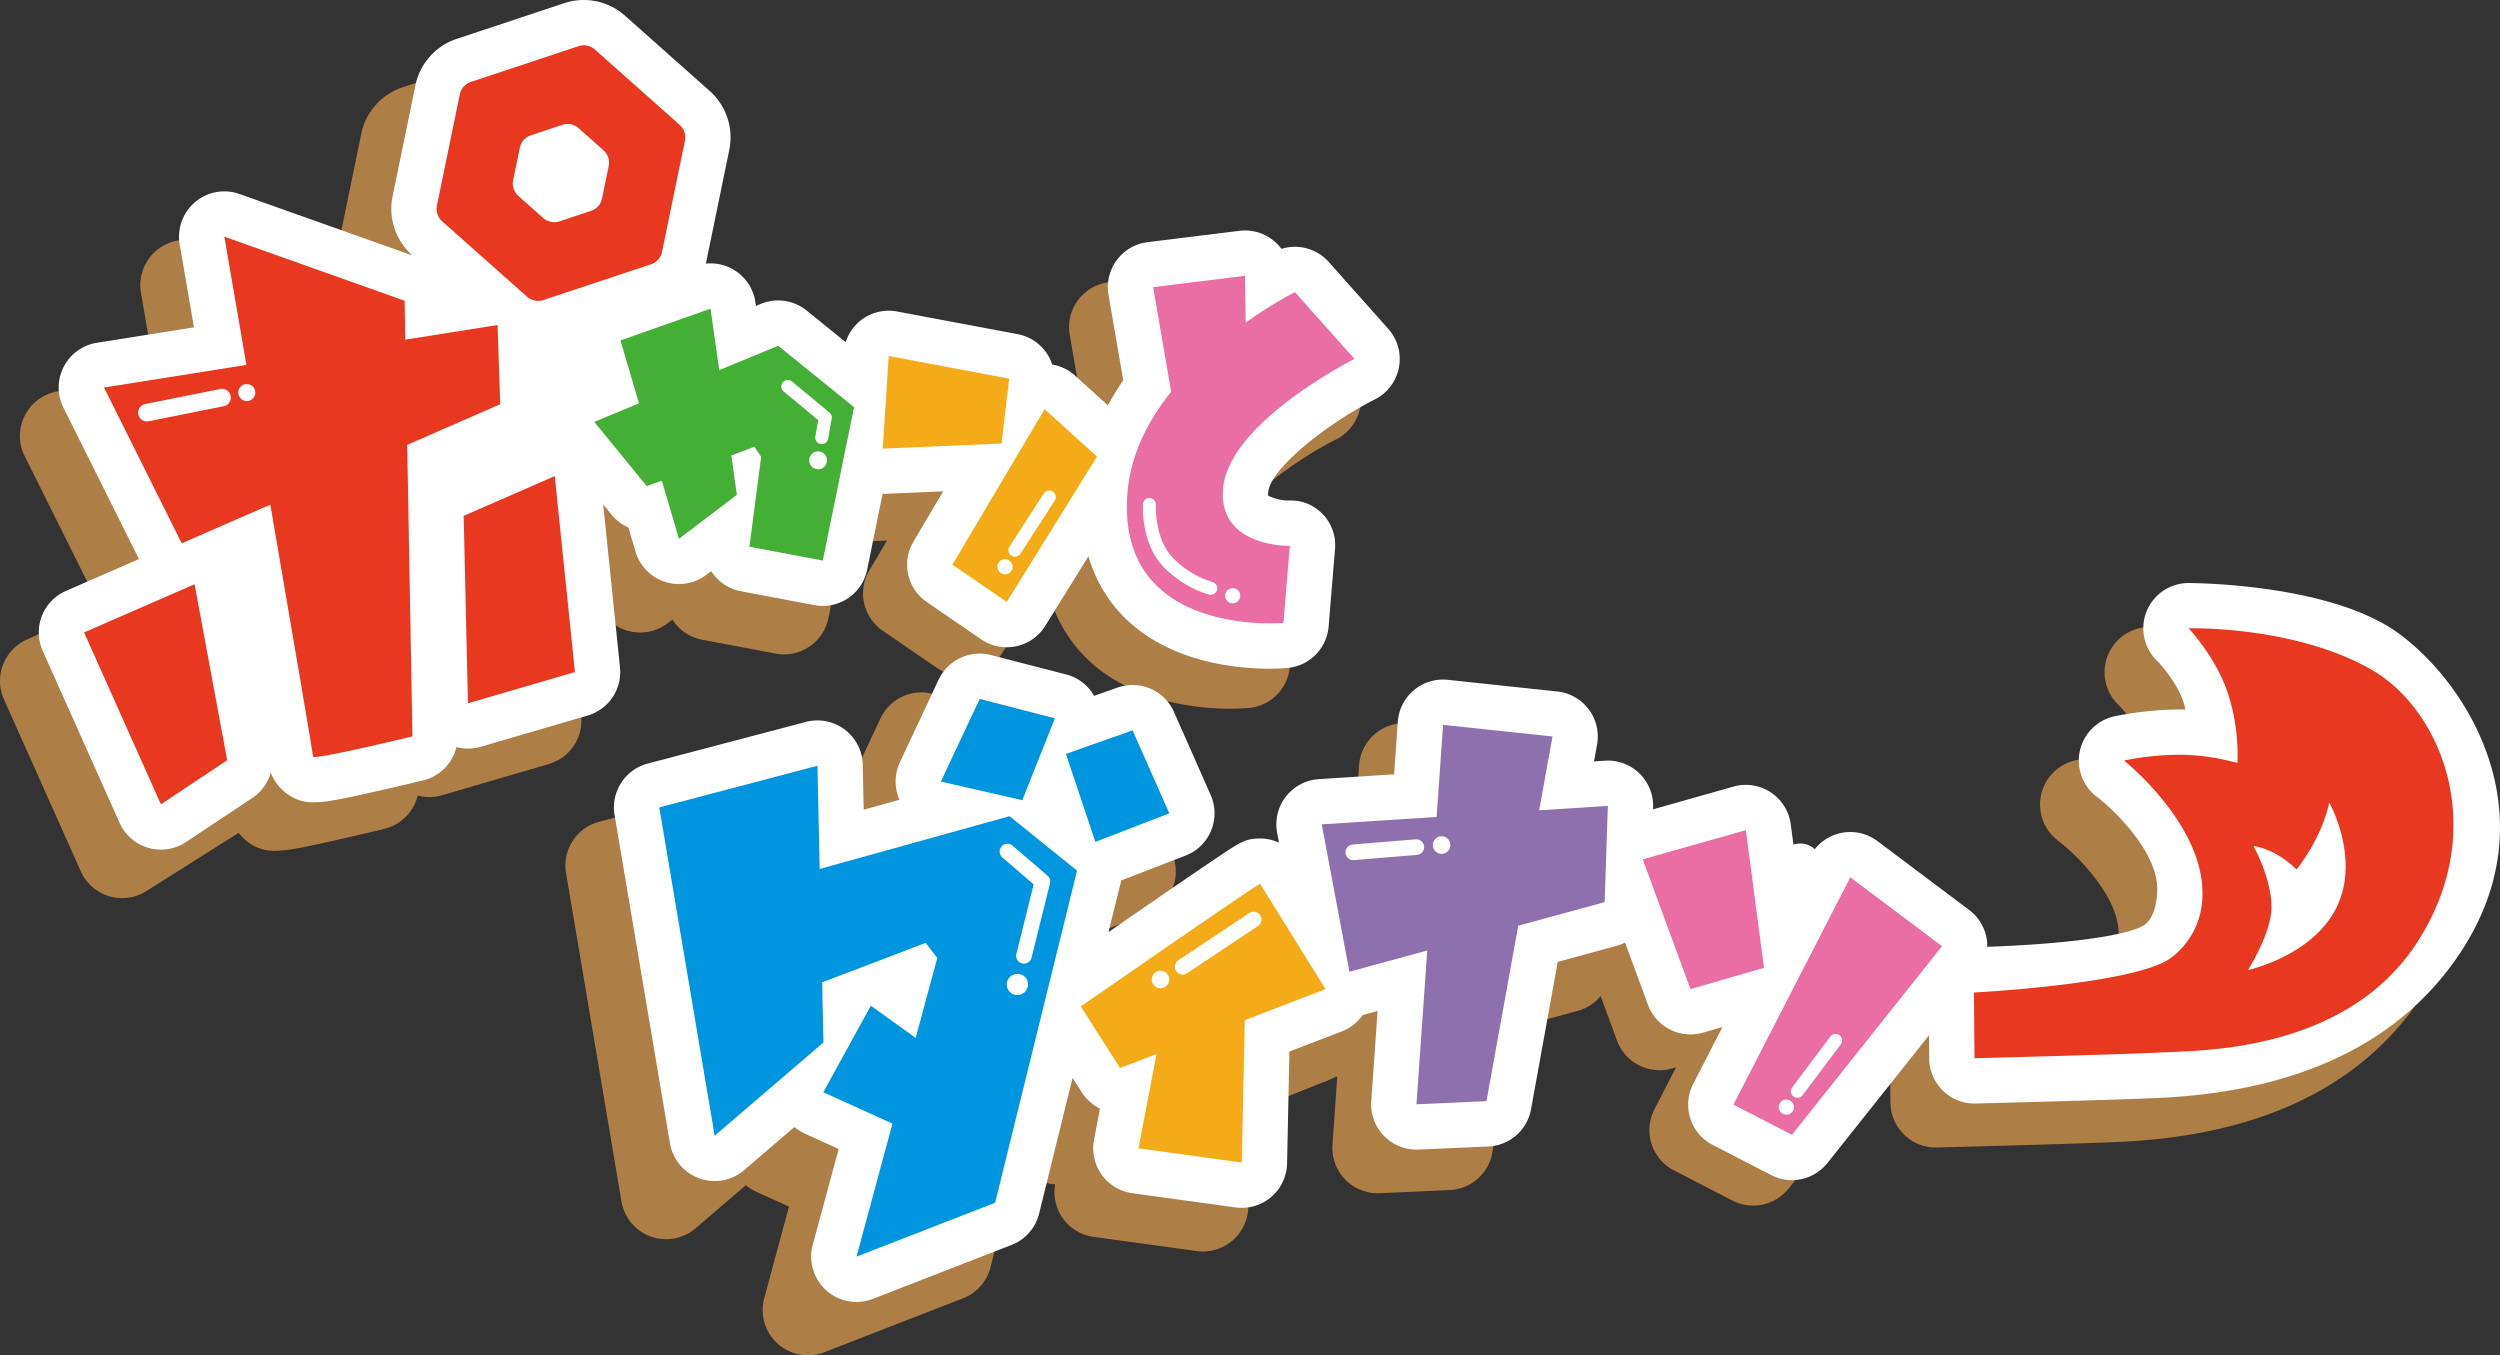 <svg xmlns="http://www.w3.org/2000/svg" xmlns:xlink="http://www.w3.org/1999/xlink" width="494.839" height="268.26" viewBox="0 0 494.839 268.26">
  <rect x="0" y="0" width="494.839" height="268.26" fill="#333333" stroke="none"/>
  <defs>
    <clipPath id="clip-path">
      <rect id="長方形_1333" data-name="長方形 1333" width="494.839" height="268.26" fill="none"/>
    </clipPath>
  </defs>
  <g id="icon-logo" transform="translate(0)">
    <g id="グループ_2205" data-name="グループ 2205" transform="translate(0)" clip-path="url(#clip-path)">
      <path id="パス_1196" data-name="パス 1196" d="M520.492,193.279h0c-12.958-9.444-38.567-9.906-41.444-9.927h-.068a8.968,8.968,0,0,0-6.231,15.417c.919.888,4.543,5.042,5.488,9.143.037.158.063.309.095.468l-.3,0a67.692,67.692,0,0,0-13.747,1.356,8.978,8.978,0,0,0-3.444,15.95c3.255,2.446,12.434,11.173,11.925,18.933-.159,2.428-.8,5.456-2.814,6.587-4.08,2.29-17.859,3.749-31.682,4.179a8.942,8.942,0,0,0-2.722-10.983L417.4,230.77a8.968,8.968,0,0,0-13.361,3.073l-1.336,2.6-.916-6.958a8.968,8.968,0,0,0-11.331-7.459l-18.6,5.256a8.927,8.927,0,0,0-8.411-4.6l-2.931.189,1.377-7.6a8.967,8.967,0,0,0-7.875-10.515l-21.662-2.307a8.969,8.969,0,0,0-9.9,8.29l-1.028,14.654-14.625.943a8.964,8.964,0,0,0-8.383,8.657c-1.773.357-3.39,1.452-8.873,5.172-2.985,2.026-7.1,4.843-12.229,8.376-3.888,2.678-9.677,6.227-14.935,9.36l2.952-11.969c.16-.051.322-.1.481-.16l14.633-5.657a8.967,8.967,0,0,0,4.967-11.994l-7.272-16.43a8.967,8.967,0,0,0-11.2-4.823l-7.262,2.574a8.943,8.943,0,0,0-6.712-9.012l-14.888-3.843a8.968,8.968,0,0,0-10.359,4.872l-7.683,16.361a8.939,8.939,0,0,0,1.905,10.269l-7.16,1.988-.173-7.939a8.968,8.968,0,0,0-11.249-8.477l-31.316,8.246a8.968,8.968,0,0,0-6.559,10.165l10.968,64.99a8.968,8.968,0,0,0,14.68,5.316l9.948-8.53a8.942,8.942,0,0,0,2.016,1.276l6.52,2.962-4.9,18.12a8.967,8.967,0,0,0,11.908,10.7l27.447-10.677a8.967,8.967,0,0,0,5.456-6.21l5.227-21.195.468.734a8.954,8.954,0,0,0,7.063,4.118,8.956,8.956,0,0,0,7.612,10.4l20.438,2.807a8.968,8.968,0,0,0,10.186-8.7l.4-18.967,15.608-6.21a8.887,8.887,0,0,0,1.212-.586l.4-.108-.95,13.529a8.968,8.968,0,0,0,8.945,9.6c.133,0,.266,0,.4-.009l13.856-.617a8.969,8.969,0,0,0,8.426-7.361l4.478-24.723,12.444-3.393a8.95,8.95,0,0,0,4.533-2.922l3.234,8.8a8.959,8.959,0,0,0,10.907,5.521l.779-.225-4.284,8.336a8.966,8.966,0,0,0,3.866,12.07l11.578,5.97a8.964,8.964,0,0,0,11.128-2.388l20.078-25.242.074,8.239a8.965,8.965,0,0,0,2.735,6.369,8.842,8.842,0,0,0,6.232,2.519c.717-.009,28.709-.719,37.026-1.136,26.633-1.333,46.149-10.442,58-27.076,19.4-27.219,3.463-54.245-11.14-64.886" transform="translate(-53.446 -59.257)" fill="#ad7e45"/>
      <path id="パス_1197" data-name="パス 1197" d="M267.119,77.595,255.337,64.364a8.965,8.965,0,0,0-9.364-2.6,8.971,8.971,0,0,0-8.313-3.574l-18.184,2.245a8.968,8.968,0,0,0-7.739,10.422l2.914,16.918q-1.4,2.032-2.564,4.1L204.063,84.6a8.962,8.962,0,0,0-6.175-2.312,8.919,8.919,0,0,0-4.145-1.985l-23.852-4.48a8.944,8.944,0,0,0-10.179,6.062l-7.722-6.251a8.971,8.971,0,0,0-9.073-1.316l-.97.4-.1-.709a8.969,8.969,0,0,0-11.858-7.2l-1.273.449a12.131,12.131,0,0,0,.391-1.431l4.53-22.009a12.289,12.289,0,0,0-3.862-11.629l-16.8-14.927a12.286,12.286,0,0,0-12-2.471h0L79.653,21.877a12.288,12.288,0,0,0-8.141,9.159L66.982,53.045A12.29,12.29,0,0,0,69.369,63.1L39.737,52.571A8.968,8.968,0,0,0,27.9,62.541s1.133,6.588,2.823,16.428L11.506,82.02A8.968,8.968,0,0,0,4.887,94.88l14.867,29.8-14.372,6.46a8.968,8.968,0,0,0-4.6,11.879l15.21,34.024a8.968,8.968,0,0,0,13.154,3.807l17.163-10.832c.337-.19.644-.381.933-.572a8.965,8.965,0,0,0,1.572,1.595,8.39,8.39,0,0,0,5.632,1.939c2.661,0,6.219-.8,11.925-2.073,4.843-1.084,9.513-2.216,9.709-2.263a8.971,8.971,0,0,0,6.6-6.593,8.887,8.887,0,0,0,4.788-.062l21.169-6.183a8.968,8.968,0,0,0,6.407-9.525l-3.318-32.255,1.661,2.036a8.943,8.943,0,0,0,3.329,2.536l1.4,4.757a8.968,8.968,0,0,0,14.016,4.61l.971-.735A8.952,8.952,0,0,0,139,131.208l14.529,2.74a8.958,8.958,0,0,0,10.449-7.023l3.054-14.993h.027c.127,0,.256,0,.384-.008l8.129-.348-3.488,5.885a8.967,8.967,0,0,0,2.644,11.97l10.761,7.375a8.968,8.968,0,0,0,12.689-2.669l8.9-14.34a28.37,28.37,0,0,0,7.823,14.932c9,8.93,22.21,10.13,28.653,10.13,1.865,0,3.165-.1,3.631-.143a8.968,8.968,0,0,0,8.121-8.189l1.265-15.249a8.9,8.9,0,0,0-2.388-6.97,8.751,8.751,0,0,0-6.738-2.738,9.259,9.259,0,0,1-4.1-.957,3.488,3.488,0,0,1,0-.667c.384-4.61,11.46-13.507,21.1-18.376a8.967,8.967,0,0,0,2.672-13.978M100.312,48.423l.008.007-.012.014-.009-.007Z" transform="translate(0 -4.581)" fill="#ad7e45"/>
      <path id="パス_1198" data-name="パス 1198" d="M532.746,180.434h0c-12.958-9.444-38.567-9.906-41.444-9.927h-.068A8.968,8.968,0,0,0,485,185.924c.919.888,4.543,5.042,5.487,9.143.037.158.063.309.095.468l-.3,0a67.694,67.694,0,0,0-13.747,1.356,8.978,8.978,0,0,0-3.444,15.95c3.256,2.446,12.434,11.173,11.925,18.933-.159,2.428-.8,5.456-2.814,6.587-4,2.244-17.3,3.69-30.833,4.152a8.877,8.877,0,0,0-.061-1.262,8.967,8.967,0,0,0-3.511-6.032l-18.149-13.628a8.968,8.968,0,0,0-13.36,3.072l-2.359,4.589-1.448-10.995a8.968,8.968,0,0,0-11.33-7.459l-15.925,4.5.012-.374a8.968,8.968,0,0,0-9.54-9.252l-2.156.139.6-3.321a8.966,8.966,0,0,0-7.875-10.515l-21.662-2.307a8.969,8.969,0,0,0-9.9,8.29l-.73,10.407-14.922.963a8.97,8.97,0,0,0-8.237,10.6l.37,1.965a8.941,8.941,0,0,0-4.144-.813c-2.73.122-3.458.616-10.422,5.341-2.985,2.026-7.1,4.843-12.229,8.376-2.379,1.639-4.753,3.276-6.952,4.8l2.469-10.011c.016-.068.026-.135.042-.2l12.746-4.928a8.967,8.967,0,0,0,4.967-11.994L290.4,196.03a8.967,8.967,0,0,0-11.2-4.823l-4.607,1.632a8.96,8.96,0,0,0-5.53-4.233l-14.889-3.842a8.968,8.968,0,0,0-10.359,4.871L236.141,206a8.957,8.957,0,0,0-.082,7.411l-7.071,1.963-.193-8.893A8.969,8.969,0,0,0,217.545,198l-31.315,8.246a8.97,8.97,0,0,0-6.56,10.165l10.968,64.99a8.968,8.968,0,0,0,14.68,5.316l9.948-8.53a8.937,8.937,0,0,0,2.016,1.276l6.75,3.067L218.9,301.5a8.968,8.968,0,0,0,11.907,10.7l27.447-10.677a8.969,8.969,0,0,0,5.456-6.21l6.624-26.859,1.827,2.867a8.93,8.93,0,0,0,3.583,3.2c-.353,1.873-.744,3.937-1.174,6.215a8.967,8.967,0,0,0,7.591,10.549L302.6,294.1a8.968,8.968,0,0,0,10.186-8.7l.462-22.157,10.365-3.979a8.951,8.951,0,0,0,4.122-3.238l2.963-.808-1.251,17.84a8.968,8.968,0,0,0,8.945,9.6c.133,0,.266,0,.4-.009l13.856-.617a8.969,8.969,0,0,0,8.426-7.361l5.284-29.171L378,242.322a8.972,8.972,0,0,0,1.686-.656l4.527,12.313a8.961,8.961,0,0,0,10.906,5.521l3.84-1.109-5.791,11.268a8.967,8.967,0,0,0,3.866,12.07l11.578,5.969a8.964,8.964,0,0,0,11.128-2.388l20.11-25.283.041,4.618a8.966,8.966,0,0,0,2.735,6.369,8.841,8.841,0,0,0,6.232,2.519c.717-.009,28.709-.719,37.026-1.136,26.633-1.333,46.149-10.443,58-27.077,19.4-27.219,3.463-54.245-11.14-64.886" transform="translate(-58.027 -55.106)" fill="#fff"/>
      <path id="パス_1199" data-name="パス 1199" d="M278.458,65.09,266.676,51.859a8.966,8.966,0,0,0-9.364-2.6A8.971,8.971,0,0,0,249,45.686l-18.184,2.245a8.968,8.968,0,0,0-7.739,10.422l2.913,16.918a53.089,53.089,0,0,0-3.038,4.958l-6.5-5.886a8.964,8.964,0,0,0-4.512-2.188,8.961,8.961,0,0,0-6.857-6.019l-23.851-4.48a8.942,8.942,0,0,0-10.179,6.062l-7.722-6.251a8.968,8.968,0,0,0-9.072-1.316l-.971.4-.1-.709a8.958,8.958,0,0,0-9.822-7.656c.044-.175.091-.35.127-.529l4.529-22.009A12.288,12.288,0,0,0,144.16,18.02l-16.8-14.927a12.286,12.286,0,0,0-12-2.471h0L94.037,7.7A12.286,12.286,0,0,0,85.9,16.863l-4.53,22.009A12.287,12.287,0,0,0,85.229,50.5l.06.054L51.076,38.4a8.968,8.968,0,0,0-11.841,9.97s1.133,6.588,2.823,16.428L22.844,67.847a8.968,8.968,0,0,0-6.618,12.86L31.171,110.66l-14.45,6.3a8.967,8.967,0,0,0-4.6,11.879l15.21,34.024a8.967,8.967,0,0,0,13.153,3.807L53.6,157.95a8.961,8.961,0,0,0,3.663-5.042,9.04,9.04,0,0,0,2.89,3.957,8.389,8.389,0,0,0,5.632,1.939c2.661,0,6.218-.8,11.924-2.073,4.844-1.084,9.513-2.216,9.71-2.263a8.971,8.971,0,0,0,6.6-6.593,8.887,8.887,0,0,0,4.788-.062l21.169-6.183a8.969,8.969,0,0,0,6.407-9.525L123.062,99.85l1.66,2.035a8.937,8.937,0,0,0,3.329,2.536l1.4,4.757a8.968,8.968,0,0,0,14.016,4.61l.971-.736a8.949,8.949,0,0,0,5.894,3.983l14.528,2.74a8.959,8.959,0,0,0,10.45-7.022l3.054-14.993h.027c.127,0,.256,0,.384-.008l11.584-.5L184.47,107.2a8.968,8.968,0,0,0,2.645,11.97l10.761,7.375a8.967,8.967,0,0,0,12.69-2.669l8.541-13.764a28,28,0,0,0,7.131,12.114c9,8.929,22.21,10.129,28.653,10.129,1.865,0,3.165-.1,3.631-.143a8.967,8.967,0,0,0,8.121-8.189l1.264-15.248a8.9,8.9,0,0,0-2.387-6.97,8.751,8.751,0,0,0-6.738-2.738,9.257,9.257,0,0,1-4.1-.957,3.493,3.493,0,0,1,0-.667c.384-4.611,11.46-13.507,21.1-18.376a8.968,8.968,0,0,0,2.672-13.978M92.3,56.816c0-.014-.011-.027-.016-.041l.041.037Zm22.389-22.545-.009-.007.013-.014.008.007Z" transform="translate(-3.665 0)" fill="#fff"/>
      <path id="パス_1200" data-name="パス 1200" d="M656.01,191.961c-15.332-8.8-36.23-8.207-36.23-8.207s5.827,6.15,7.995,13.58a39.077,39.077,0,0,1,1.658,13.079,44.138,44.138,0,0,0-10.859-1.64A55.47,55.47,0,0,0,607,209.926s15.905,12.679,15.513,26.71a15.531,15.531,0,0,1-6.44,12.5c-7.525,5.113-38.791,6.7-38.791,6.7l.116,13.009s28.277-.71,36.578-1.125,37.279-.015,51.316-22.233,4.5-45.614-9.284-53.525" transform="translate(-186.571 -59.385)" fill="#e83820"/>
      <path id="パス_1201" data-name="パス 1201" d="M657.441,267.85s11.516-2.507,16.732-10.962c6.2-10.059-.659-22.213-.659-22.213-1.492,7.193-6.471,13.279-6.471,13.279a18.733,18.733,0,0,0-4.276-3.179,14.578,14.578,0,0,0-4.277-1.51s3.564,6.265,3.6,12.079c.033,5.106-4.651,12.506-4.651,12.506" transform="translate(-212.477 -75.844)" fill="#fff"/>
      <path id="パス_1202" data-name="パス 1202" d="M24.589,180.4l21.873-9.542L52.913,205.7,39.8,214.427Z" transform="translate(-7.947 -55.22)" fill="#e83820"/>
      <path id="パス_1203" data-name="パス 1203" d="M135.6,147.108l18.032-7.875,3.99,38.787L136.448,184.2Z" transform="translate(-43.823 -44.998)" fill="#e83820"/>
      <path id="パス_1204" data-name="パス 1204" d="M108.846,102.377,108.321,86.7,90.059,89.6l-.138-7.7L54.238,69.219S56.094,80.009,58.6,94.6L30.416,99.074,45.8,129.911l17.538-7.66c4.283,25,8.465,49.5,8.468,49.874.007.765,19.659-4,19.659-4l-1.036-57.7Z" transform="translate(-9.83 -22.371)" fill="#e83820"/>
      <path id="パス_1205" data-name="パス 1205" d="M155.789,13.413,134.463,20.5a3.287,3.287,0,0,0-2.183,2.456l-4.53,22.009a3.288,3.288,0,0,0,1.035,3.118l16.8,14.928a3.285,3.285,0,0,0,3.218.662l21.325-7.082a3.286,3.286,0,0,0,2.183-2.455l4.529-22.009A3.285,3.285,0,0,0,175.8,29l-16.8-14.928a3.285,3.285,0,0,0-3.218-.663m2.453,32.612L152.006,48.1a3.285,3.285,0,0,1-3.218-.662l-4.913-4.366a3.287,3.287,0,0,1-1.036-3.118l1.325-6.438a3.286,3.286,0,0,1,2.183-2.455l6.238-2.072a3.287,3.287,0,0,1,3.218.663l4.912,4.366a3.285,3.285,0,0,1,1.035,3.118l-1.325,6.438a3.287,3.287,0,0,1-2.183,2.455" transform="translate(-41.266 -4.281)" fill="#e83820"/>
      <path id="パス_1206" data-name="パス 1206" d="M73.054,113.989a1.68,1.68,0,1,1-1.7-1.665,1.681,1.681,0,0,1,1.7,1.665" transform="translate(-22.524 -36.302)" fill="#fff"/>
      <path id="パス_1207" data-name="パス 1207" d="M42.142,120.168a1.739,1.739,0,0,1-.34-3.444l14.861-2.977a1.738,1.738,0,1,1,.684,3.409l-14.861,2.977a1.756,1.756,0,0,1-.344.035" transform="translate(-13.059 -36.751)" fill="#fff"/>
      <path id="パス_1208" data-name="パス 1208" d="M259.347,104.117l-1.179,18.326,23.511-1.007L283.2,108.6Z" transform="translate(-83.437 -33.649)" fill="#f5ab18"/>
      <path id="パス_1209" data-name="パス 1209" d="M296.788,119.661l10.366,9.389L289.3,157.82l-10.761-7.375Z" transform="translate(-90.021 -38.673)" fill="#f5ab18"/>
      <path id="パス_1210" data-name="パス 1210" d="M294.7,165.164a1.494,1.494,0,1,1-1.365-1.612,1.494,1.494,0,0,1,1.365,1.612" transform="translate(-94.279 -52.856)" fill="#fff"/>
      <path id="パス_1211" data-name="パス 1211" d="M296.2,156.554a1.289,1.289,0,0,1-1.081-1.988l6.805-10.525a1.288,1.288,0,1,1,2.164,1.4l-6.8,10.525a1.289,1.289,0,0,1-1.083.589" transform="translate(-95.312 -46.362)" fill="#fff"/>
      <path id="パス_1212" data-name="パス 1212" d="M348.6,122.767c1.089-13.129,26.01-25.648,26.01-25.648L362.825,83.889a81.679,81.679,0,0,0-9.745,6.052l-.137-9.289L334.759,82.9l3.564,20.7c-4.51,5.66-8.012,12.37-8.638,19.909-2.4,28.886,30.865,25.845,30.865,25.845l1.264-15.247s-14.189.357-13.219-11.332" transform="translate(-106.511 -26.066)" fill="#ea6da4"/>
      <path id="パス_1213" data-name="パス 1213" d="M361.284,173.644a1.494,1.494,0,1,1-1.365-1.612,1.494,1.494,0,0,1,1.365,1.612" transform="translate(-115.799 -55.597)" fill="#fff"/>
      <path id="パス_1214" data-name="パス 1214" d="M347.669,164.812a1.317,1.317,0,0,1-.321-.041,20.74,20.74,0,0,1-9.383-5.886c-4.085-4.57-3.737-11.7-3.721-12a1.288,1.288,0,0,1,2.573.142c0,.083-.291,6.382,3.069,10.141a18.25,18.25,0,0,0,8.1,5.107,1.289,1.289,0,0,1-.318,2.537" transform="translate(-108.02 -47.078)" fill="#fff"/>
      <path id="パス_1215" data-name="パス 1215" d="M364.525,279.319l-12.947-20.85c-.564.025-35.5,24.268-35.5,24.268l7.772,12.2,7.225-2.774c-1.329,6.83-3.566,18.675-3.566,18.675l20.438,2.806.588-28.183Z" transform="translate(-102.153 -83.534)" fill="#f5ab18"/>
      <path id="パス_1216" data-name="パス 1216" d="M340.279,285.89a1.733,1.733,0,1,1-1.449-1.976,1.733,1.733,0,0,1,1.449,1.976" transform="translate(-108.86 -91.751)" fill="#fff"/>
      <path id="パス_1217" data-name="パス 1217" d="M345.149,279.073a1.546,1.546,0,0,1-.858-2.833l14.038-9.336a1.545,1.545,0,1,1,1.712,2.573L346,278.814a1.537,1.537,0,0,1-.855.259" transform="translate(-111.048 -86.177)" fill="#fff"/>
      <path id="パス_1218" data-name="パス 1218" d="M443.181,228.025l-13.6.878,2.646-14.608-21.662-2.307-1.279,18.224-22.742,1.467,5.48,29.169,15.407-4.2-2.136,30.442,13.856-.617,6.292-34.737,17.1-4.661Z" transform="translate(-124.926 -68.512)" fill="#8f70ae"/>
      <path id="パス_1219" data-name="パス 1219" d="M395.046,249.578a1.546,1.546,0,0,1-.125-3.087l12.468-1.025a1.546,1.546,0,1,1,.254,3.082l-12.468,1.025c-.043,0-.086.005-.129.005" transform="translate(-127.175 -79.33)" fill="#fff"/>
      <path id="パス_1220" data-name="パス 1220" d="M422.487,246.57a1.733,1.733,0,1,1-1.449-1.977,1.733,1.733,0,0,1,1.449,1.977" transform="translate(-135.429 -79.043)" fill="#fff"/>
      <path id="パス_1221" data-name="パス 1221" d="M480.422,248.552l9.446,25.69,14.558-4.205-3.588-27.255Z" transform="translate(-155.267 -78.464)" fill="#ea6da4"/>
      <path id="パス_1222" data-name="パス 1222" d="M530.085,256.574l18.15,13.628-29.7,37.34-11.578-5.97Z" transform="translate(-163.843 -82.922)" fill="#ea6da4"/>
      <path id="パス_1223" data-name="パス 1223" d="M523.2,323.283a1.494,1.494,0,1,1-1.249-1.7,1.493,1.493,0,0,1,1.249,1.7" transform="translate(-168.134 -103.925)" fill="#fff"/>
      <path id="パス_1224" data-name="パス 1224" d="M525.051,315.025a1.288,1.288,0,0,1-1.029-2.062l7.527-10.022a1.288,1.288,0,1,1,2.059,1.546l-7.527,10.022a1.284,1.284,0,0,1-1.03.515" transform="translate(-169.274 -97.741)" fill="#fff"/>
      <path id="パス_1225" data-name="パス 1225" d="M528.732,251.011a4.323,4.323,0,1,1-4.323-4.323,4.323,4.323,0,0,1,4.323,4.323" transform="translate(-168.086 -79.727)" fill="#fff"/>
      <path id="パス_1226" data-name="パス 1226" d="M224.556,244.367l-.444-20.425L192.8,232.188l10.968,64.991L225.3,278.711l-.258-11.9,20.5-7.806L247.831,262l-4.279,15.817-8.873-6.377-9.406,17.127,13.688,6.219-7.123,26.329,27.447-10.677,16.21-65.733-13.362-10.775Z" transform="translate(-62.309 -72.375)" fill="#0096df"/>
      <path id="パス_1227" data-name="パス 1227" d="M297.732,208.243,282.844,204.4l-7.682,16.361,16.117,3.688Z" transform="translate(-88.929 -66.06)" fill="#0096df"/>
      <path id="パス_1228" data-name="パス 1228" d="M324.926,213.58l-13.192,4.675,5.831,17.412L332.2,230.01Z" transform="translate(-100.749 -69.026)" fill="#0096df"/>
      <path id="パス_1229" data-name="パス 1229" d="M298.632,287.08a2.094,2.094,0,1,1-1.769-2.229,2.015,2.015,0,0,1,1.769,2.229" transform="translate(-95.174 -92.052)" fill="#fff"/>
      <path id="パス_1230" data-name="パス 1230" d="M297.175,270.5a1.545,1.545,0,0,1-1.5-1.919l3.423-13.769-6.167-5.3a1.546,1.546,0,1,1,2.014-2.345l6.89,5.917a1.547,1.547,0,0,1,.493,1.546l-3.652,14.694a1.547,1.547,0,0,1-1.5,1.173" transform="translate(-94.497 -79.763)" fill="#fff"/>
      <path id="パス_1231" data-name="パス 1231" d="M210.193,97.611l-11.658,4.826-1.722-12.162-17.835,6.282,3.675,12.454-8.851,3.664,10.375,12.717,2.991-1.08,3.395,11.5,11.467-8.687-1.1-7.786,4.541-1.741,1.365,1.993-2.33,17.8,14.528,2.74,6.186-30.364Z" transform="translate(-56.171 -29.176)" fill="#44af35"/>
      <path id="パス_1232" data-name="パス 1232" d="M236.506,123.812a1.321,1.321,0,0,1-.223-.02,1.288,1.288,0,0,1-1.047-1.491l.565-3.225-6.824-5.66a1.288,1.288,0,1,1,1.645-1.983l7.4,6.137a1.287,1.287,0,0,1,.447,1.214l-.694,3.961a1.289,1.289,0,0,1-1.268,1.066" transform="translate(-73.852 -35.918)" fill="#fff"/>
      <path id="パス_1233" data-name="パス 1233" d="M240.173,133.862a1.762,1.762,0,1,1-1.693-1.828,1.762,1.762,0,0,1,1.693,1.828" transform="translate(-76.483 -42.672)" fill="#fff"/>
    </g>
  </g>
</svg>
